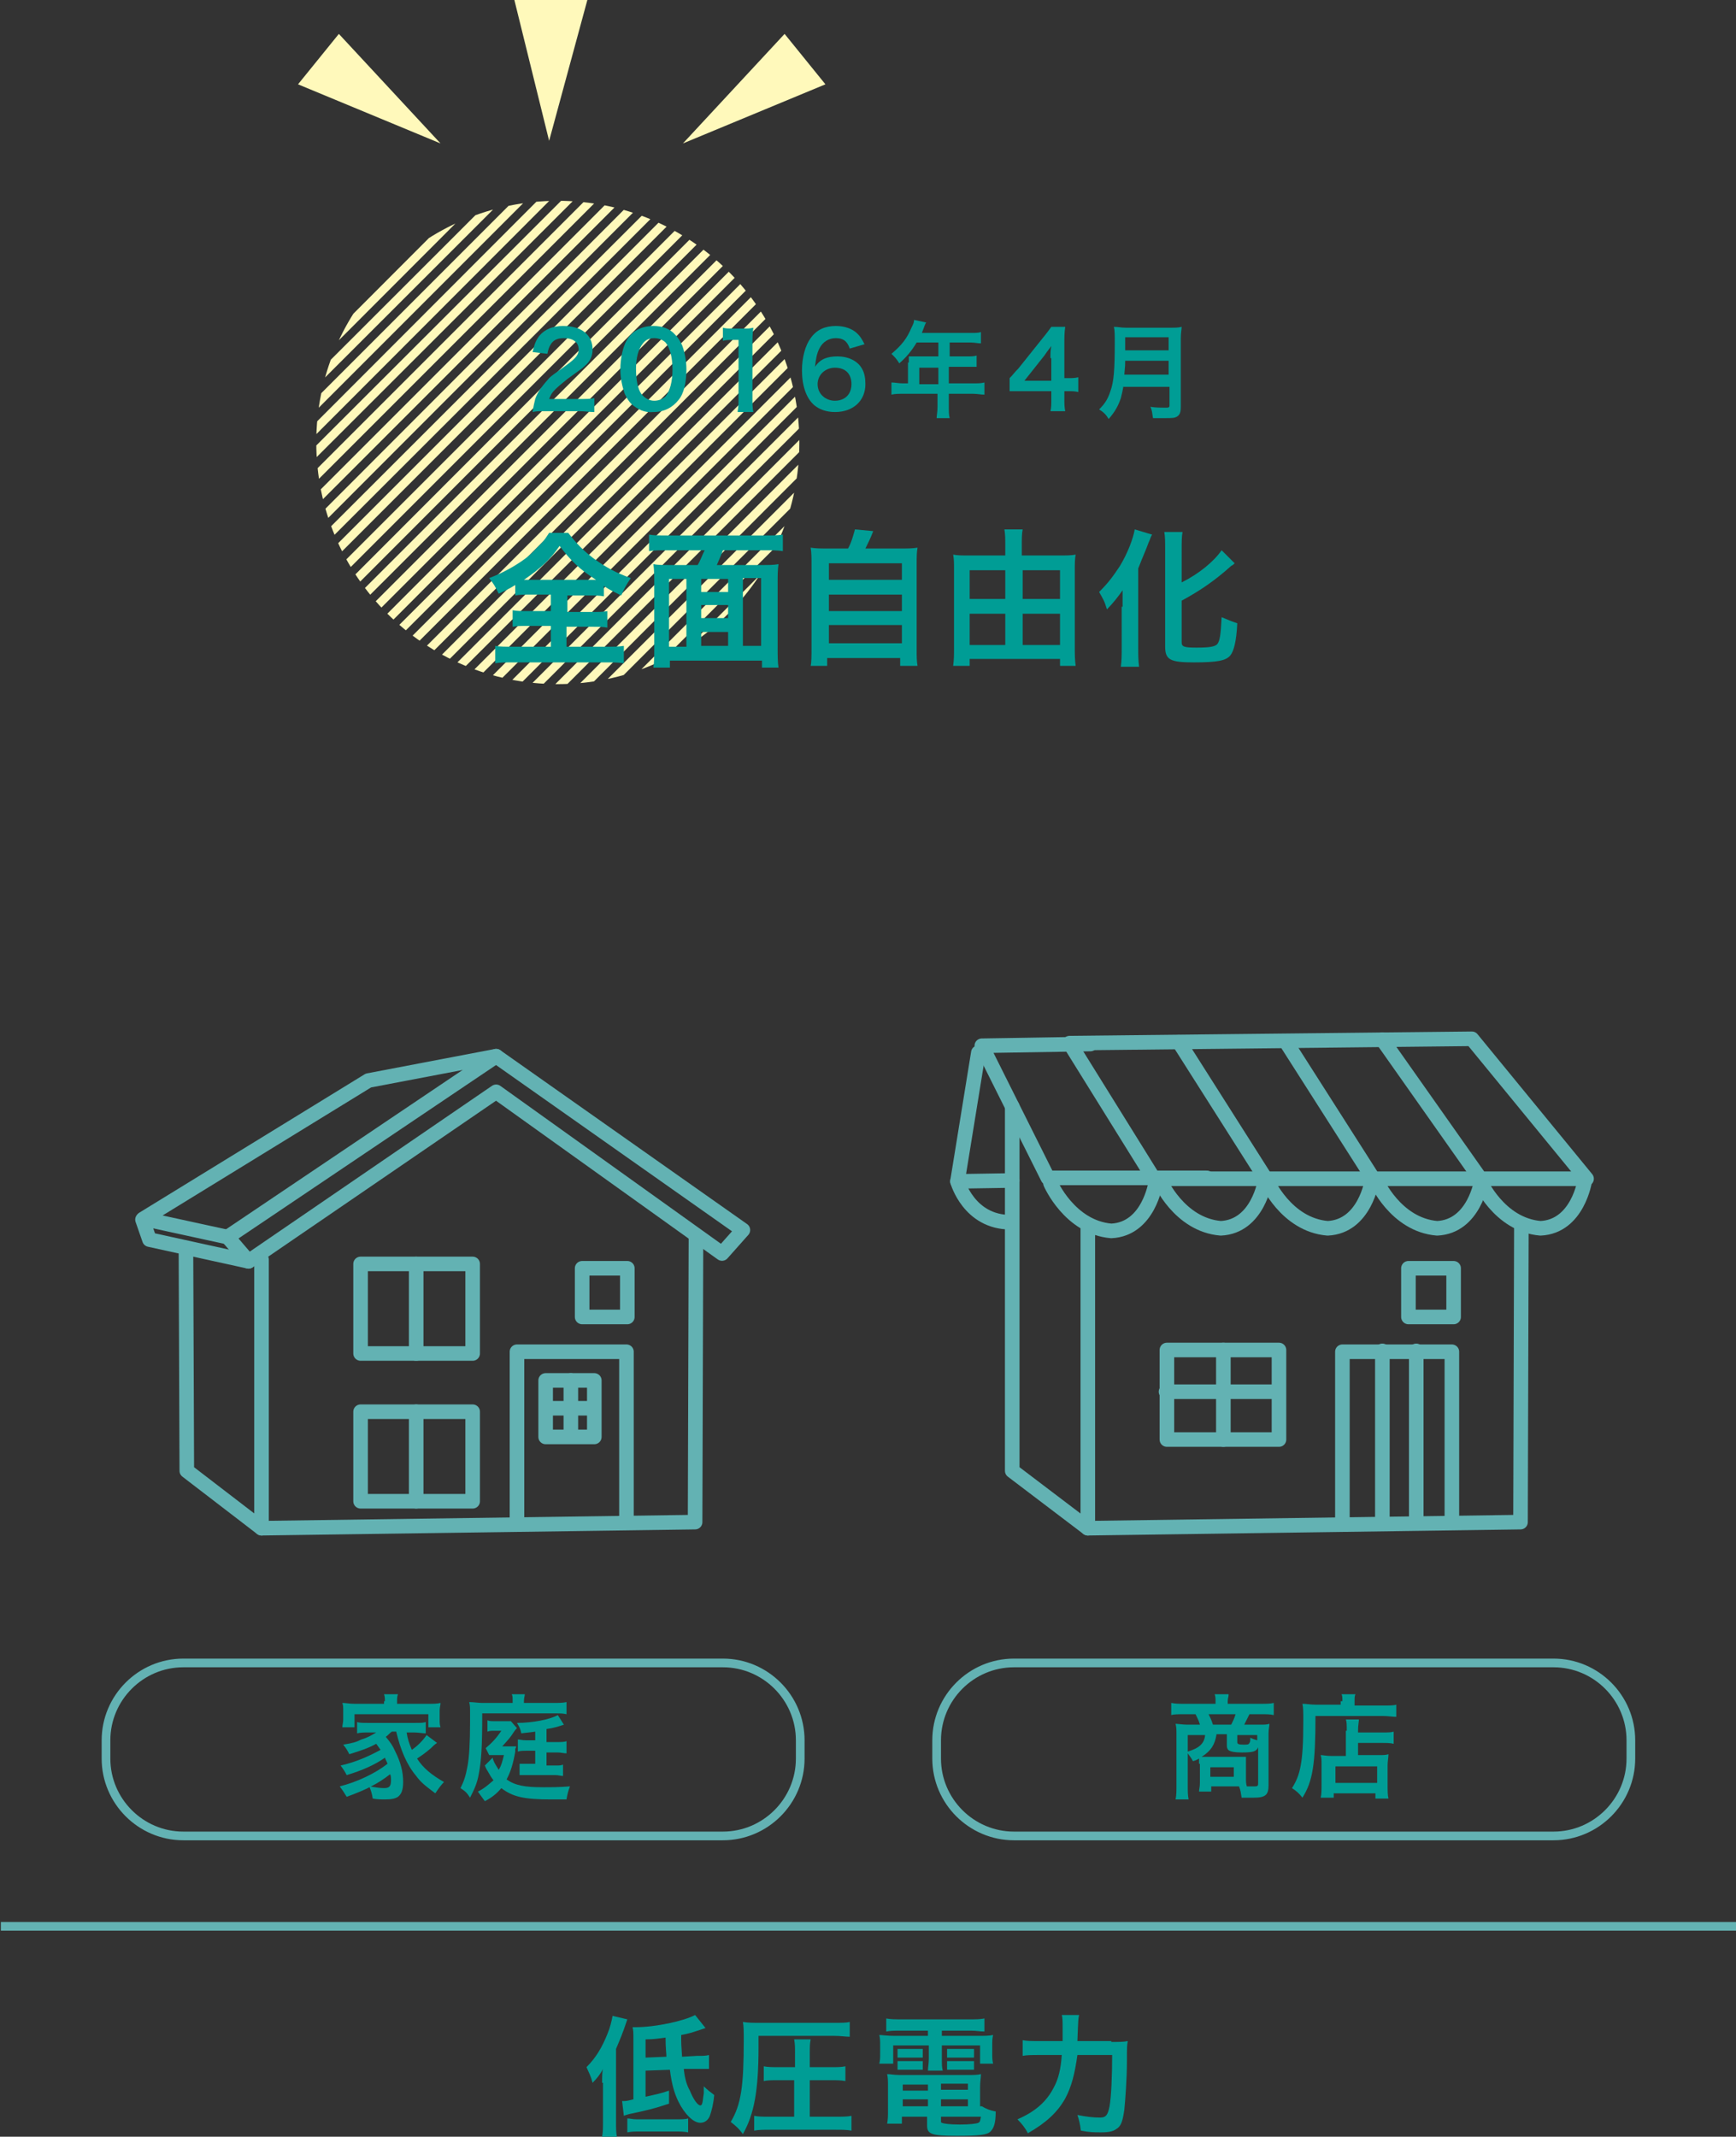 <?xml version="1.0" encoding="utf-8"?>
<!-- Generator: Adobe Illustrator 19.2.1, SVG Export Plug-In . SVG Version: 6.00 Build 0)  -->
<svg version="1.1" id="レイヤー_1" xmlns="http://www.w3.org/2000/svg" xmlns:xlink="http://www.w3.org/1999/xlink" x="0px"
	 y="0px" viewBox="0 0 199.8 245.8" style="enable-background:new 0 0 199.8 245.8;" xml:space="preserve">
<rect x="0" y="0" width="199.8" height="245.8" fill="#333333" stroke="none"/>
<style type="text/css">
	.st0{clip-path:url(#SVGID_2_);fill:none;stroke:#FFF9BB;stroke-width:0.977;stroke-miterlimit:10;}
	.st1{fill:#009D95;}
	.st2{fill:none;stroke:#63B2B3;stroke-miterlimit:10;}
	.st3{fill:none;stroke:#63B2B3;stroke-width:1.678;stroke-linecap:round;stroke-linejoin:round;stroke-miterlimit:10;}
	.st4{fill:#FFF9BB;}
</style>
<g id="hover">
</g>
<g>
	<g>
		<defs>
			<circle id="SVGID_1_" cx="64.2" cy="50.9" r="27.8"/>
		</defs>
		<clipPath id="SVGID_2_">
			<use xlink:href="#SVGID_1_"  style="overflow:visible;"/>
		</clipPath>
		<line class="st0" x1="78.2" y1="-17.3" x2="-11.8" y2="72.7"/>
		<line class="st0" x1="79.6" y1="-15.9" x2="-10.4" y2="74.1"/>
		<line class="st0" x1="80.9" y1="-14.5" x2="-9" y2="75.5"/>
		<line class="st0" x1="82.3" y1="-13.1" x2="-7.7" y2="76.8"/>
		<line class="st0" x1="83.7" y1="-11.8" x2="-6.3" y2="78.2"/>
		<line class="st0" x1="85.1" y1="-10.4" x2="-4.9" y2="79.6"/>
		<line class="st0" x1="86.4" y1="-9" x2="-3.5" y2="81"/>
		<line class="st0" x1="87.8" y1="-7.6" x2="-2.2" y2="82.3"/>
		<line class="st0" x1="89.2" y1="-6.3" x2="-0.8" y2="83.7"/>
		<line class="st0" x1="90.5" y1="-4.9" x2="0.6" y2="85.1"/>
		<line class="st0" x1="91.9" y1="-3.5" x2="1.9" y2="86.4"/>
		<line class="st0" x1="93.3" y1="-2.2" x2="3.3" y2="87.8"/>
		<line class="st0" x1="94.7" y1="-0.8" x2="4.7" y2="89.2"/>
		<line class="st0" x1="96" y1="0.6" x2="6.1" y2="90.6"/>
		<line class="st0" x1="97.4" y1="2" x2="7.4" y2="91.9"/>
		<line class="st0" x1="98.8" y1="3.3" x2="8.8" y2="93.3"/>
		<line class="st0" x1="100.2" y1="4.7" x2="10.2" y2="94.7"/>
		<line class="st0" x1="101.5" y1="6.1" x2="11.6" y2="96.1"/>
		<line class="st0" x1="102.9" y1="7.5" x2="12.9" y2="97.4"/>
		<line class="st0" x1="104.3" y1="8.8" x2="14.3" y2="98.8"/>
		<line class="st0" x1="105.6" y1="10.2" x2="15.7" y2="100.2"/>
		<line class="st0" x1="107" y1="11.6" x2="17" y2="101.5"/>
		<line class="st0" x1="108.4" y1="12.9" x2="18.4" y2="102.9"/>
		<line class="st0" x1="109.8" y1="14.3" x2="19.8" y2="104.3"/>
		<line class="st0" x1="111.1" y1="15.7" x2="21.2" y2="105.7"/>
		<line class="st0" x1="112.5" y1="17.1" x2="22.5" y2="107"/>
		<line class="st0" x1="113.9" y1="18.4" x2="23.9" y2="108.4"/>
		<line class="st0" x1="115.3" y1="19.8" x2="25.3" y2="109.8"/>
		<line class="st0" x1="116.6" y1="21.2" x2="26.7" y2="111.2"/>
		<line class="st0" x1="118" y1="22.6" x2="28" y2="112.5"/>
		<line class="st0" x1="119.4" y1="23.9" x2="29.4" y2="113.9"/>
		<line class="st0" x1="120.7" y1="25.3" x2="30.8" y2="115.3"/>
		<line class="st0" x1="122.1" y1="26.7" x2="32.1" y2="116.6"/>
		<line class="st0" x1="123.5" y1="28" x2="33.5" y2="118"/>
		<line class="st0" x1="124.9" y1="29.4" x2="34.9" y2="119.4"/>
		<line class="st0" x1="126.2" y1="30.8" x2="36.3" y2="120.8"/>
		<line class="st0" x1="127.6" y1="32.2" x2="37.6" y2="122.1"/>
		<line class="st0" x1="129" y1="33.5" x2="39" y2="123.5"/>
		<line class="st0" x1="130.4" y1="34.9" x2="40.4" y2="124.9"/>
		<line class="st0" x1="131.7" y1="36.3" x2="41.8" y2="126.3"/>
		<line class="st0" x1="133.1" y1="37.7" x2="43.1" y2="127.6"/>
		<line class="st0" x1="134.5" y1="39" x2="44.5" y2="129"/>
		<line class="st0" x1="135.8" y1="40.4" x2="45.9" y2="130.4"/>
		<line class="st0" x1="137.2" y1="41.8" x2="47.2" y2="131.7"/>
		<line class="st0" x1="138.6" y1="43.1" x2="48.6" y2="133.1"/>
		<line class="st0" x1="140" y1="44.5" x2="50" y2="134.5"/>
		<line class="st0" x1="141.3" y1="45.9" x2="51.4" y2="135.9"/>
		<line class="st0" x1="142.7" y1="47.3" x2="52.7" y2="137.2"/>
		<line class="st0" x1="144.1" y1="48.6" x2="54.1" y2="138.6"/>
		<line class="st0" x1="145.5" y1="50" x2="55.5" y2="140"/>
		<line class="st0" x1="146.8" y1="51.4" x2="56.9" y2="141.4"/>
		<line class="st0" x1="148.2" y1="52.8" x2="58.2" y2="142.7"/>
		<line class="st0" x1="149.6" y1="54.1" x2="59.6" y2="144.1"/>
		<line class="st0" x1="150.9" y1="55.5" x2="61" y2="145.5"/>
		<line class="st0" x1="152.3" y1="56.9" x2="62.3" y2="146.8"/>
		<line class="st0" x1="153.7" y1="58.2" x2="63.7" y2="148.2"/>
	</g>
	<g>
		<g>
			<g>
				<path class="st1" d="M62.8,47.3c-0.9,0-1.1,0-1.5,0.1c0.1-0.7,0.2-1.1,0.3-1.5c0.3-0.9,0.9-1.6,1.6-2.4c0.4-0.4,0.8-0.6,2-1.5
					c1.1-0.8,1.4-1.2,1.4-1.8c0-0.8-0.6-1.3-1.7-1.3c-0.7,0-1.2,0.2-1.5,0.7c-0.2,0.3-0.3,0.6-0.4,1.1l-1.7-0.2
					c0.2-0.9,0.4-1.4,0.8-1.9c0.6-0.7,1.5-1.1,2.7-1.1c2.1,0,3.4,1,3.4,2.7c0,0.8-0.3,1.4-0.9,1.9c-0.3,0.3-0.5,0.4-2,1.5
					c-0.5,0.4-1.1,0.9-1.4,1.2c-0.4,0.4-0.5,0.6-0.7,1.1h3.4c0.8,0,1.4,0,1.8-0.1v1.6c-0.6,0-1-0.1-1.8-0.1H62.8z"/>
				<path class="st1" d="M72.7,46.5c-0.4-0.4-0.6-0.8-0.8-1.2c-0.3-0.9-0.5-1.8-0.5-2.8c0-1.3,0.3-2.6,0.7-3.3
					c0.6-1.1,1.7-1.7,3.1-1.7c1,0,1.9,0.3,2.5,1c0.4,0.4,0.6,0.8,0.8,1.2c0.3,0.8,0.5,1.8,0.5,2.8c0,1.5-0.3,2.8-0.9,3.5
					c-0.7,0.9-1.7,1.4-2.9,1.4C74.2,47.5,73.4,47.1,72.7,46.5z M76.6,45.6c0.5-0.6,0.8-1.7,0.8-3.1c0-1.4-0.3-2.5-0.8-3.1
					c-0.3-0.3-0.8-0.5-1.3-0.5c-0.6,0-1,0.2-1.3,0.6c-0.5,0.6-0.8,1.6-0.8,2.9c0,1.3,0.2,2.3,0.6,2.9c0.4,0.5,0.9,0.8,1.5,0.8
					C75.8,46.1,76.3,45.9,76.6,45.6z"/>
				<path class="st1" d="M84.9,47.3c0.1-0.5,0.1-0.9,0.1-1.6v-6.6h-0.6c-0.4,0-0.8,0-1.2,0.1v-1.5c0.4,0.1,0.6,0.1,1.2,0.1h1.1
					c0.6,0,0.8,0,1.2-0.1c-0.1,0.7-0.1,1.3-0.1,2v6.1c0,0.6,0,1.1,0.1,1.6H84.9z"/>
				<path class="st1" d="M97.8,40.1c-0.3-0.9-0.8-1.2-1.6-1.2s-1.5,0.4-1.9,1.2c-0.3,0.6-0.4,1.2-0.5,2.1c0.6-0.9,1.4-1.2,2.6-1.2
					c1.2,0,2.3,0.5,2.8,1.4c0.3,0.5,0.4,1.1,0.4,1.8c0,1.9-1.4,3.2-3.5,3.2c-1,0-1.8-0.3-2.4-0.8c-0.9-0.8-1.4-2.2-1.4-4
					c0-1.5,0.4-2.9,1-3.7c0.7-1,1.7-1.4,2.9-1.4c1,0,1.9,0.3,2.5,0.9c0.3,0.3,0.5,0.6,0.8,1.2L97.8,40.1z M94.1,44.2
					c0,1.1,0.9,1.9,2,1.9c0.7,0,1.3-0.3,1.6-0.8c0.2-0.3,0.3-0.7,0.3-1.1c0-1.2-0.7-1.9-1.9-1.9C95,42.3,94.1,43.1,94.1,44.2z"/>
				<path class="st1" d="M104.6,41.7c0-0.3,0-0.4,0-0.7c0.3,0,0.5,0,0.8,0h2.6v-1.6h-2.5c-0.6,1-1.2,1.7-2,2.4
					c-0.3-0.5-0.5-0.7-0.9-1.1c1.2-1,1.8-1.8,2.3-3c0.2-0.4,0.3-0.6,0.3-0.9l1.4,0.3c-0.1,0.1-0.1,0.2-0.2,0.4c0,0-0.1,0.3-0.3,0.8
					h5.6c0.6,0,0.9,0,1.2-0.1v1.3c-0.4,0-0.7-0.1-1.2-0.1h-2.4V41h1.9c0.6,0,0.9,0,1.2-0.1v1.3c-0.4,0-0.7,0-1.2,0h-2v1.9h2.8
					c0.6,0,0.9,0,1.3-0.1v1.4c-0.4,0-0.8-0.1-1.3-0.1h-2.8v1.5c0,0.6,0,0.9,0.1,1.3h-1.5c0-0.3,0.1-0.7,0.1-1.3v-1.5h-4
					c-0.5,0-0.9,0-1.3,0.1v-1.4c0.4,0,0.8,0.1,1.3,0.1h0.6V41.7z M108,44.2v-1.9h-2.2v1.9H108z"/>
				<path class="st1" d="M124.1,45.1c-0.4-0.1-0.7-0.1-1.2-0.1h-0.4v0.9c0,0.6,0,0.9,0.1,1.4h-1.7c0.1-0.4,0.1-0.8,0.1-1.4V45h-3.3
					c-0.7,0-1.1,0-1.5,0v-1.5c0.4-0.4,0.5-0.6,1-1.1l2.8-3.5c0.5-0.6,0.7-0.9,1-1.3h1.6c-0.1,0.7-0.1,1.1-0.1,2v3.9h0.4
					c0.5,0,0.8,0,1.2-0.1V45.1z M120.9,41.2c0-0.6,0-0.9,0.1-1.4c-0.2,0.3-0.4,0.5-0.8,1.1l-2.3,2.9h3.1V41.2z"/>
				<path class="st1" d="M129.3,44.4c-0.1,0.6-0.2,1-0.3,1.4c-0.3,0.9-0.7,1.6-1.4,2.4c-0.3-0.5-0.6-0.8-1.1-1.1
					c0.7-0.7,1-1.2,1.3-2.1c0.4-1.1,0.5-2.5,0.5-5.6c0-0.9,0-1.4-0.1-1.8c0.5,0,0.8,0.1,1.4,0.1h5c0.7,0,1,0,1.4-0.1
					c0,0.3-0.1,0.6-0.1,1.4v7.8c0,0.6-0.1,0.9-0.4,1.1c-0.3,0.2-0.6,0.2-1.4,0.2c-0.4,0-0.8,0-1.4,0c-0.1-0.6-0.1-0.9-0.3-1.3
					c0.6,0.1,1.3,0.1,1.8,0.1c0.4,0,0.4-0.1,0.4-0.3v-2.1H129.3z M134.5,43.1v-1.6h-5c0,0.4,0,0.6-0.1,1.6H134.5z M134.5,40.3v-1.5
					h-5v1.5H134.5z"/>
			</g>
		</g>
		<g>
			<g>
				<path class="st1" d="M61.2,68.4c-0.8,0-1.4,0-1.9,0.1v-1.2c-0.8,0.5-1.1,0.6-1.9,1c-0.5-1-0.5-1-1.1-1.8c1.6-0.6,3-1.4,4.1-2.2
					c0.6-0.4,1.3-1.2,1.9-1.8c0.4-0.4,0.5-0.6,0.9-1.2h2.2c1,1.3,1.8,2.1,3,3c1.4,1,2.5,1.6,4.2,2.2c-0.6,0.9-0.8,1.3-1.1,2
					c-0.8-0.4-1.3-0.6-2-1.1v1.2c-0.5-0.1-1-0.1-1.8-0.1h-2.4v1.9H68c0.9,0,1.4,0,1.9-0.1v1.9c-0.5-0.1-1-0.1-1.9-0.1h-2.8v2.3h4.4
					c0.9,0,1.6,0,2.2-0.1v2c-0.6-0.1-1.3-0.1-2.1-0.1H59.1c-0.9,0-1.6,0-2.1,0.1v-2c0.5,0.1,1.2,0.1,2.2,0.1h4.2V72h-2.5
					c-0.8,0-1.4,0-1.9,0.1v-1.9c0.5,0.1,1,0.1,1.9,0.1h2.5v-1.9H61.2z M67.8,66.7c0.4,0,0.5,0,0.8,0c-1.9-1.2-2.9-2.2-4.2-3.9
					c-1,1.5-2.2,2.6-4.1,3.9c0.3,0,0.5,0,0.7,0H67.8z"/>
				<path class="st1" d="M80.3,65c0.3-0.5,0.5-1.1,0.8-1.7h-4.3c-0.9,0-1.5,0-2.1,0.1v-1.9c0.6,0.1,1.3,0.1,2.1,0.1h11.2
					c0.8,0,1.5,0,2.1-0.1v1.9c-0.6-0.1-1.3-0.1-2.1-0.1h-4.8c-0.2,0.6-0.5,1.2-0.7,1.7h5.1c0.9,0,1.4,0,2-0.1
					c-0.1,0.7-0.1,1.2-0.1,2.2v7.4c0,0.9,0,1.7,0.1,2.3h-1.9V76H77.1v0.8h-1.9c0.1-0.7,0.1-1.3,0.1-2.3v-7.4c0-0.8,0-1.5-0.1-2.2
					c0.5,0.1,1.1,0.1,2,0.1H80.3z M79,66.6h-2v7.8h2V66.6z M80.7,68.1h3.1v-1.5h-3.1V68.1z M83.8,69.6h-3.1v1.5h3.1V69.6z
					 M83.8,74.3v-1.6h-3.1v1.6H83.8z M85.5,74.3h2.1v-7.8h-2.1V74.3z"/>
				<path class="st1" d="M97.6,63.1c0.4-0.7,0.6-1.5,0.8-2.2l2.1,0.2c-0.3,0.8-0.6,1.4-0.9,2h3.9c1,0,1.5,0,2.1-0.1
					c-0.1,0.6-0.1,1-0.1,2.1v9.5c0,1,0,1.4,0.1,2h-2v-0.9h-8.4v0.9h-1.9c0.1-0.4,0.1-1.2,0.1-2v-9.5c0-1,0-1.5-0.1-2.1
					c0.6,0.1,1.1,0.1,2.1,0.1H97.6z M95.4,66.7h8.4v-1.9h-8.4V66.7z M95.4,70.3h8.4v-1.9h-8.4V70.3z M95.4,74h8.4v-2.1h-8.4V74z"/>
				<path class="st1" d="M121.9,63.9c0.8,0,1.4,0,1.9-0.1c-0.1,0.5-0.1,1.1-0.1,1.7v9c0,0.7,0,1.4,0.1,2.1H122v-0.8h-10.4v0.8h-1.9
					c0.1-0.7,0.1-1.3,0.1-2.1v-9.1c0-0.6,0-1.1-0.1-1.6c0.5,0.1,1,0.1,1.8,0.1h4.2v-1.2c0-0.6,0-1.2-0.1-1.8h2.1
					c-0.1,0.5-0.1,1.1-0.1,1.8v1.2H121.9z M111.6,65.6v3.3h4.1v-3.3H111.6z M111.6,70.6v3.6h4.1v-3.6H111.6z M122,68.9v-3.3h-4.3
					v3.3H122z M122,74.2v-3.6h-4.3v3.6H122z"/>
				<path class="st1" d="M129.2,69.8c0-0.6,0-0.8,0-1.9c-0.4,0.6-1.1,1.5-1.8,2.2c-0.3-1-0.4-1.1-0.9-2c1.1-1.1,1.6-1.8,2.4-3
					c0.9-1.5,1.5-3.1,1.7-4.2l2,0.6c-0.2,0.3-0.2,0.5-0.4,0.9c-0.4,1.1-0.5,1.2-1.2,3v9.1c0,0.7,0,1.5,0.1,2.2h-2.1
					c0.1-0.7,0.1-1.4,0.1-2.2V69.8z M136,73.9c0,0.5,0.3,0.6,1.7,0.6c1.5,0,2.1-0.1,2.4-0.4c0.3-0.4,0.4-1.1,0.5-3.1
					c0.7,0.3,1.2,0.5,1.8,0.7c-0.1,2.1-0.4,3.2-0.8,3.7c-0.5,0.6-1.5,0.8-4.2,0.8s-3.3-0.3-3.3-1.8V63.2c0-0.8,0-1.5-0.1-2h2.1
					c-0.1,0.5-0.1,1.2-0.1,2V67c2-1,3.7-2.4,4.6-3.7l1.5,1.5c-0.1,0.1-0.2,0.2-0.4,0.3c-1.9,1.7-3.5,2.8-5.7,4V73.9z"/>
			</g>
		</g>
	</g>
	<g>
		<g>
			<path class="st1" d="M69.3,239.6c0-0.7,0-1.3,0.1-1.6c-0.3,0.6-0.7,1.1-1.2,1.6c-0.2-0.8-0.4-1.1-0.7-1.8
				c1.1-1.1,1.8-2.3,2.4-3.8c0.3-0.7,0.5-1.5,0.6-2.1l1.7,0.4c-0.6,1.8-0.8,2.2-1.3,3.4v8.4c0,0.7,0,1.2,0.1,1.7h-1.7
				c0.1-0.6,0.1-1,0.1-1.8V239.6z M74.3,238.2v3c1.3-0.3,1.5-0.3,2.7-0.7v1.5c-1.8,0.6-2.7,0.8-4.6,1.2c-0.3,0.1-0.4,0.1-0.6,0.2
				l-0.2-1.7c0.5,0,0.5,0,1.3-0.2v-6.9c0-0.8,0-1-0.1-1.4c0.1,0,0.3,0,0.4,0c2.2,0,5.5-0.7,6.8-1.4l1.2,1.5
				c-1.8,0.6-1.8,0.6-2.8,0.8c0,1,0,1.1,0.1,2.5l1.7-0.1c0.8,0,1,0,1.4-0.1l0,1.6c-0.4,0-0.6,0-1,0c-0.2,0-0.3,0-0.4,0l-1.5,0
				c0.1,1,0.3,1.8,0.7,2.5c0.4,1,0.9,1.7,1.2,1.7c0.1,0,0.2-0.1,0.2-0.2c0.1-0.2,0.1-0.6,0.2-1.2c0,0,0-0.3,0-0.8
				c0.4,0.4,0.8,0.7,1.2,1c-0.1,1.1-0.3,1.8-0.5,2.4c-0.2,0.5-0.6,0.8-1.1,0.8c-0.8,0-1.8-1-2.5-2.4c-0.5-1-0.8-2.1-1-3.7
				L74.3,238.2z M72.2,243.7c0.3,0,0.6,0.1,1.1,0.1h4.4c0.7,0,1.2,0,1.5-0.1v1.6c-0.5-0.1-0.9-0.1-1.5-0.1h-4c-0.7,0-1,0-1.5,0.1
				V243.7z M76.7,236.6c0-0.4-0.1-0.9-0.1-2.2c-0.9,0.1-1.2,0.2-2.3,0.2v2.1L76.7,236.6z"/>
			<path class="st1" d="M87.3,235.5c0,5-0.5,7.7-1.8,10c-0.5-0.7-0.9-1-1.4-1.4c1.2-2,1.5-4.1,1.5-9.5c0-0.8,0-1.5-0.1-2
				c0.6,0.1,1.2,0.1,2,0.1H96c0.9,0,1.4,0,1.8-0.1v1.7c-0.5,0-1-0.1-1.8-0.1h-8.7V235.5z M91.5,239.3h-2c-0.6,0-1.2,0-1.6,0.1v-1.7
				c0.5,0.1,1,0.1,1.7,0.1h1.9v-1.6c0-0.6,0-1.1-0.1-1.6h1.9c-0.1,0.5-0.1,0.9-0.1,1.6v1.6h2.4c0.8,0,1.2,0,1.7-0.1v1.7
				c-0.5-0.1-1-0.1-1.7-0.1h-2.4v4.2h3c0.8,0,1.3,0,1.8-0.1v1.7c-0.5-0.1-1.1-0.1-1.8-0.1h-7.6c-0.7,0-1.3,0-1.8,0.1v-1.7
				c0.5,0.1,1,0.1,1.7,0.1h2.9V239.3z"/>
			<path class="st1" d="M103.6,233.6c-0.7,0-1.1,0-1.6,0.1v-1.5c0.5,0.1,1.1,0.1,1.7,0.1h7.9c0.7,0,1.2,0,1.7-0.1v1.5
				c-0.5,0-0.9-0.1-1.5-0.1h-3.4v0.6h4c1,0,1.4,0,1.9-0.1c-0.1,0.4-0.1,0.7-0.1,1.2v0.9c0,0.5,0,0.8,0.1,1.2h-1.5v-2.1h-4.4v1.5
				c0,0.7,0,1,0.1,1.4h-1.7c0-0.4,0.1-0.8,0.1-1.4v-1.5h-4.1v2.1h-1.6c0.1-0.4,0.1-0.7,0.1-1.2v-0.9c0-0.5,0-0.8-0.1-1.2
				c0.4,0,0.8,0.1,1.8,0.1h3.8v-0.6H103.6z M113,242.3c0.5,0.3,1,0.5,1.6,0.6c0,1.3-0.2,1.9-0.6,2.3c-0.4,0.4-1.3,0.5-3.9,0.5
				c-2.9,0-3.4-0.2-3.4-1.2v-1h-2.9v0.8h-1.7c0.1-0.5,0.1-0.9,0.1-1.5V240c0-0.6,0-1-0.1-1.4c0.4,0,0.8,0.1,1.4,0.1h7.9
				c0.7,0,1.1,0,1.5-0.1c0,0.4-0.1,0.8-0.1,1.5V242.3z M103.3,235.7c0.2,0,0.4,0,0.8,0h1.3c0.3,0,0.6,0,0.8,0v1c-0.2,0-0.4,0-0.8,0
				h-1.3c-0.4,0-0.5,0-0.8,0V235.7z M103.3,237.1c0.2,0,0.4,0,0.8,0h1.3c0.3,0,0.6,0,0.8,0v1c-0.2,0-0.4,0-0.8,0h-1.3
				c-0.4,0-0.5,0-0.8,0V237.1z M103.9,239.8v0.7h2.9v-0.7H103.9z M103.9,241.5v0.8h2.9v-0.8H103.9z M108.3,240.4h3.1v-0.7h-3.1
				V240.4z M108.3,242.3h3.1v-0.8h-3.1V242.3z M108.3,244c0,0.1,0,0.2,0.1,0.2c0.2,0.1,0.9,0.2,2.1,0.2c1.1,0,1.9-0.1,2.1-0.2
				c0.2-0.1,0.2-0.2,0.3-0.7h-4.6V244z M109,235.7c0.2,0,0.4,0,0.8,0h1.5c0.3,0,0.6,0,0.8,0v1c-0.3,0-0.4,0-0.8,0h-1.5
				c-0.4,0-0.6,0-0.8,0V235.7z M109,237.1c0.2,0,0.4,0,0.8,0h1.5c0.3,0,0.6,0,0.8,0v1c-0.2,0-0.4,0-0.8,0h-1.5c-0.4,0-0.5,0-0.8,0
				V237.1z"/>
			<path class="st1" d="M127.9,234.9c0.9,0,1.4,0,1.9-0.1c-0.1,0.6-0.1,0.6-0.1,2.3c0,2.1-0.2,4.6-0.3,5.6c-0.2,1.4-0.4,1.9-0.9,2.2
				c-0.4,0.3-0.9,0.4-1.8,0.4c-0.7,0-1.3,0-2.3-0.2c-0.1-0.8-0.2-1.2-0.4-1.8c1,0.2,1.8,0.3,2.6,0.3c0.7,0,0.9-0.3,1.1-1.3
				c0.2-1.1,0.3-3.5,0.3-5.9H124c-0.3,2.2-0.7,3.7-1.4,5c-0.9,1.6-2.2,2.8-4.3,4c-0.3-0.6-0.7-1.1-1.2-1.6c2.1-0.9,3.4-2.1,4.2-3.7
				c0.5-0.9,0.8-2.1,0.9-3.7h-2.6c-0.8,0-1.4,0-1.9,0.1v-1.8c0.5,0.1,1.1,0.1,1.9,0.1h2.7c0-0.6,0-0.8,0-1.5c0-0.7,0-1.2-0.1-1.5h2
				c-0.1,0.4-0.1,0.4-0.2,3H127.9z"/>
		</g>
	</g>
	<line class="st2" x1="0.1" y1="221.6" x2="199.8" y2="221.6"/>
	<g>
		<g>
			<g>
				<polyline class="st3" points="80.1,142.3 80,175.1 30.1,175.8 				"/>
				<polygon class="st3" points="26.2,142.3 28.6,145.1 57.1,125.6 83.1,144.2 85.5,141.5 57.1,121.5 				"/>
				<polyline class="st3" points="21.4,143.6 21.5,169.2 30.1,175.8 30.1,144.9 				"/>
				<polyline class="st3" points="72.1,174.9 72.1,155.5 59.5,155.5 59.5,174.9 				"/>
				<rect x="62.8" y="158.8" class="st3" width="5.6" height="6.5"/>
				<line class="st3" x1="65.7" y1="158.8" x2="65.7" y2="165"/>
				<line class="st3" x1="68.2" y1="162" x2="63" y2="162"/>
				<rect x="41.5" y="145.4" class="st3" width="12.9" height="10.3"/>
				<line class="st3" x1="47.9" y1="145.4" x2="47.9" y2="155.7"/>
				<rect x="41.5" y="162.4" class="st3" width="12.9" height="10.3"/>
				<line class="st3" x1="47.9" y1="162.4" x2="47.9" y2="172.7"/>
				<rect x="67" y="145.9" class="st3" width="5.2" height="5.6"/>
			</g>
			<polyline class="st3" points="57.1,121.5 42.4,124.3 16.5,140.2 26.6,142.4 			"/>
			<polyline class="st3" points="28.6,145.1 17.2,142.6 16.4,140.3 			"/>
		</g>
		<polyline class="st3" points="175.1,140.9 175,175.1 125.2,175.8 		"/>
		<polyline class="st3" points="116.5,127.3 116.5,169.2 125.2,175.8 125.2,141 		"/>
		<polyline class="st3" points="167.1,174.9 167.1,155.5 154.5,155.5 154.5,174.9 		"/>
		<rect x="134.3" y="155.3" class="st3" width="12.9" height="10.3"/>
		<line class="st3" x1="140.8" y1="155.3" x2="140.8" y2="165.6"/>
		<rect x="162.1" y="145.9" class="st3" width="5.2" height="5.6"/>
		<g>
			<g>
				<g>
					<path class="st1" d="M45.1,199.2c-0.3,0.2-0.4,0.4-0.7,0.6c0.5,0.6,0.8,1,1.1,1.7c0.6,1.2,0.9,2.3,0.9,3.5
						c0,0.9-0.2,1.4-0.6,1.7c-0.3,0.2-0.7,0.3-1.5,0.3c-0.4,0-0.9,0-1.4-0.1c-0.1-0.6-0.2-0.9-0.4-1.4c0.6,0.1,1.2,0.2,1.7,0.2
						c0.6,0,0.8-0.2,0.8-0.9c0-0.3,0-0.5-0.1-0.7c-1.4,1.1-2.8,1.8-5,2.6c-0.3-0.5-0.5-0.8-0.8-1.2c2-0.5,4.1-1.5,5.5-2.6
						c-0.1-0.3-0.2-0.4-0.3-0.7c-1.1,0.8-2.7,1.5-4.4,2c-0.2-0.4-0.4-0.7-0.7-1.1c1.8-0.4,3.3-1.1,4.6-1.8c-0.2-0.3-0.3-0.4-0.5-0.7
						c-0.9,0.5-1.8,0.8-3.1,1.2c-0.2-0.4-0.3-0.6-0.7-1.1c1.2-0.2,1.5-0.3,2.1-0.6c0.7-0.2,1.2-0.5,1.7-0.8h-0.9
						c-0.5,0-0.9,0-1.3,0.1v-1.3c0.3,0.1,0.6,0.1,1.3,0.1h5.3c0.7,0,1,0,1.3-0.1v1.3c-0.4,0-0.8-0.1-1.3-0.1h-0.9
						c0.1,0.7,0.3,1.3,0.6,2c0.7-0.5,1.2-1,1.7-1.7l1.2,0.9c-0.3,0.2-0.4,0.3-0.7,0.6c-0.7,0.6-1,0.8-1.6,1.2
						c0.7,1.1,1.7,1.9,3.1,2.7c-0.3,0.3-0.6,0.7-1,1.3c-1.2-0.9-1.7-1.3-2.2-2c-1.1-1.3-1.8-3-2.3-5.1H45.1z M44.3,195.7
						c0-0.3,0-0.5-0.1-0.8h1.6c-0.1,0.3-0.1,0.5-0.1,0.8v0.3h3.6c0.6,0,1,0,1.4-0.1c0,0.3-0.1,0.5-0.1,0.9v1c0,0.4,0,0.6,0.1,0.9
						h-1.4v-1.5h-8.5v1.5h-1.4c0-0.3,0.1-0.5,0.1-0.9v-1c0-0.4,0-0.6-0.1-0.9c0.4,0,0.8,0.1,1.4,0.1h3.4V195.7z"/>
					<path class="st1" d="M59,195.6c0-0.3,0-0.5-0.1-0.7h1.5c0,0.2-0.1,0.4-0.1,0.8v0.2h3.4c0.6,0,1.1,0,1.5-0.1v1.4
						c-0.4-0.1-0.7-0.1-1.2-0.1h-8.5c0,3.9-0.1,5.4-0.4,7c-0.2,1.1-0.5,1.7-1,2.7c-0.4-0.6-0.5-0.7-1.1-1.1c0.4-0.8,0.6-1.4,0.8-2.5
						c0.2-1,0.3-2.8,0.3-5c0-0.5,0-0.8,0-1.2c0-0.6,0-0.8-0.1-1.2c0.5,0,1,0.1,1.5,0.1H59V195.6z M56.7,202.2
						c0.1,0.5,0.4,0.9,0.7,1.4c0.3-0.5,0.4-0.9,0.6-1.7h-0.9c-0.4,0-0.5,0-0.8,0l-0.4-0.8c0.7-0.6,1.2-1.1,1.8-2h-0.8
						c-0.4,0-0.5,0-0.8,0.1v-1.3c0.2,0.1,0.5,0.1,0.9,0.1h0.9c0.5,0,0.7,0,0.9,0l0.7,0.8c-0.2,0.2-0.2,0.2-0.4,0.5
						c-0.4,0.6-0.4,0.6-1.3,1.6h0.9c0.3,0,0.5,0,0.7,0c0,0.1,0,0.1-0.1,0.3c0,0,0,0.1,0,0.3c-0.2,1.2-0.5,2.3-1,3.2
						c1,0.7,2.1,0.9,4.2,0.9c1,0,1.8,0,3.1-0.1c-0.2,0.5-0.3,0.9-0.4,1.5c-1.4,0-1.4,0-1.8,0c-3.1,0-4.4-0.3-5.7-1.3
						c-0.5,0.6-1.1,1.1-1.9,1.5c-0.3-0.4-0.5-0.7-0.8-1.1c0.8-0.4,1.2-0.8,1.8-1.3c-0.3-0.4-0.3-0.4-0.7-1.1
						c-0.2-0.3-0.2-0.4-0.3-0.6L56.7,202.2z M61.6,199.2c-0.6,0.1-0.9,0.1-1.6,0.2c-0.1-0.5-0.2-0.7-0.5-1.2c1.8,0,3.8-0.4,4.7-0.9
						l0.7,1.1c-0.6,0.2-1.2,0.4-2,0.5v1.5h1.3c0.4,0,0.7,0,1-0.1v1.4c-0.3,0-0.6-0.1-1-0.1h-1.3v1.5h1c0.5,0,0.6,0,0.9-0.1v1.3
						c-0.3,0-0.5-0.1-0.9-0.1h-3.2c-0.4,0-0.6,0-0.9,0v-1.3c0.3,0,0.4,0,0.9,0h0.9v-1.5h-1c-0.4,0-0.7,0-1,0.1v-1.4
						c0.2,0,0.5,0.1,1,0.1h1V199.2z"/>
				</g>
			</g>
			<g>
				<path class="st2" d="M92.1,202.3c0,4.9-4,8.9-8.9,8.9H21.1c-4.9,0-8.9-4-8.9-8.9v-2.1c0-4.9,4-8.9,8.9-8.9h62.1
					c4.9,0,8.9,4,8.9,8.9V202.3z"/>
			</g>
		</g>
		<g>
			<g>
				<g>
					<path class="st1" d="M138,202.9c0-0.3,0-0.4,0-0.6c-0.2,0.1-0.3,0.2-0.7,0.3c-0.2-0.4-0.4-0.6-0.6-0.9v3.7c0,0.7,0,1.1,0.1,1.6
						h-1.5c0.1-0.5,0.1-0.9,0.1-1.6v-6c0-0.4,0-0.7-0.1-1.1c0.2,0,0.9,0.1,1.3,0.1h1.5c-0.1-0.4-0.3-0.8-0.5-1.2h-1.4
						c-0.6,0-1.1,0-1.4,0.1v-1.4c0.5,0.1,0.9,0.1,1.5,0.1h3.6v-0.3c0-0.3,0-0.5-0.1-0.8h1.6l0,0.1c0,0.2-0.1,0.4-0.1,0.7v0.3h3.8
						c0.7,0,1.1,0,1.5-0.1v1.4c-0.4-0.1-0.8-0.1-1.4-0.1h-1.4c-0.3,0.6-0.4,0.8-0.6,1.2h1.7c0.7,0,0.9,0,1.2-0.1
						c0,0.3-0.1,0.6-0.1,1.1v6c0,1.1-0.4,1.4-1.7,1.4c-0.2,0-0.6,0-1.4,0c-0.1-0.6-0.1-0.8-0.3-1.3c-0.2,0-0.2,0-0.3,0h-2.9v0.6H138
						c0-0.3,0.1-0.5,0.1-1V202.9z M136.7,199.6v1.9c1.3-0.4,1.9-0.9,2-1.9H136.7z M140,199.6c-0.2,1.1-0.6,1.8-1.7,2.5
						c0.4,0,0.5,0,0.8,0h3.2c0.5,0,0.9,0,1.1,0c0,0.3,0,0.6,0,0.9v1.5c0,0.4,0,0.7,0.1,1c0.4,0,0.6,0,0.9,0c0.4,0,0.4-0.1,0.4-0.4
						v-4.1c-0.2,0.5-0.6,0.6-1.9,0.6c-0.8,0-1.2-0.1-1.4-0.2c-0.2-0.1-0.3-0.3-0.3-0.6v-1.3H140z M141.7,198.4
						c0.2-0.4,0.4-0.8,0.5-1.2h-3.1c0.2,0.4,0.3,0.6,0.5,1.2H141.7z M139.3,204.4h2.7v-1.1h-2.7V204.4z M144.7,199.6h-2.3v0.8
						c0,0.2,0.1,0.3,0.7,0.3c0.5,0,0.6,0,0.7-0.2c0.1-0.1,0.1-0.3,0.1-0.6c0.4,0.2,0.5,0.2,0.8,0.3V199.6z"/>
					<path class="st1" d="M154.5,195.7c0-0.4,0-0.6-0.1-0.8h1.6c-0.1,0.2-0.1,0.4-0.1,0.8v0.5h3.2c0.8,0,1.3,0,1.6-0.1v1.4
						c-0.4,0-1-0.1-1.6-0.1h-7.7c0,5.5-0.3,7.5-1.5,9.4c-0.4-0.5-0.6-0.7-1.2-1.1c0.5-0.8,0.8-1.5,1-2.6c0.2-1.1,0.3-2.5,0.3-5.1
						c0-1.1,0-1.5-0.1-2c0.5,0,0.9,0.1,1.5,0.1h2.9V195.7z M155,199.1c0-0.7,0-1-0.1-1.3h1.5c0,0.3-0.1,0.6-0.1,1.3v0.2h2.7
						c0.7,0,1.1,0,1.4-0.1v1.4c-0.4-0.1-0.8-0.1-1.3-0.1h-2.8v1.4h2.4c0.5,0,0.8,0,1.1-0.1c0,0.4-0.1,0.8-0.1,1.3v2.1
						c0,0.8,0,1.3,0.1,1.7h-1.5v-0.6h-4.8v0.5h-1.5c0.1-0.4,0.1-0.9,0.1-1.6V203c0-0.5,0-0.8-0.1-1.1c0.3,0,0.6,0.1,1.2,0.1h1.7
						V199.1z M153.7,205.1h4.8v-1.9h-4.8V205.1z"/>
				</g>
			</g>
			<g>
				<path class="st2" d="M187.7,202.3c0,4.9-4,8.9-8.9,8.9h-62.1c-4.9,0-8.9-4-8.9-8.9v-2.1c0-4.9,4-8.9,8.9-8.9h62.1
					c4.9,0,8.9,4,8.9,8.9V202.3z"/>
			</g>
		</g>
		<polygon class="st3" points="123.1,120 132.8,135.6 182.6,135.6 169.4,119.5 		"/>
		<line class="st3" x1="159.1" y1="155.4" x2="159.1" y2="175"/>
		<line class="st3" x1="163" y1="155.4" x2="163" y2="175"/>
		<line class="st3" x1="134.2" y1="160.1" x2="146.9" y2="160.1"/>
		<path class="st3" d="M133.5,135.8c0,0,2.2,5.1,7,5.5c4.3-0.2,5.1-5.5,5.1-5.5"/>
		<path class="st3" d="M120.9,136.1c0,0,2.2,5.1,7,5.5c4.3-0.2,5.1-5.5,5.1-5.5"/>
		<path class="st3" d="M157.9,135.8c0,0-0.8,5.3-5.1,5.5c-4.8-0.4-7-5.5-7-5.5l-10.1-15.9"/>
		<path class="st3" d="M158.4,135.8c0,0,2.2,5.1,7,5.5c4.3-0.2,5.1-5.5,5.1-5.5"/>
		<path class="st3" d="M170.3,135.8c0,0,2.2,5.1,7,5.5c4.3-0.2,5.1-5.5,5.1-5.5"/>
		<line class="st3" x1="157.8" y1="135.2" x2="148.1" y2="120"/>
		<line class="st3" x1="170.1" y1="135.2" x2="159.1" y2="119.6"/>
		<polyline class="st3" points="125.5,120.1 113,120.3 120.6,135.5 138.9,135.5 		"/>
		<polyline class="st3" points="112.6,121.1 110.2,135.9 116.5,135.8 		"/>
		<path class="st3" d="M110.2,135.9c0,0,1.3,4.7,6.1,4.7"/>
	</g>
	<g>
		<polygon class="st4" points="50.7,16.5 34.3,9.7 39,3.9 		"/>
		<polygon class="st4" points="78.6,16.5 95,9.7 90.3,3.9 		"/>
		<polygon class="st4" points="63.2,16.2 59.2,0 67.6,0 		"/>
	</g>
</g>
</svg>
